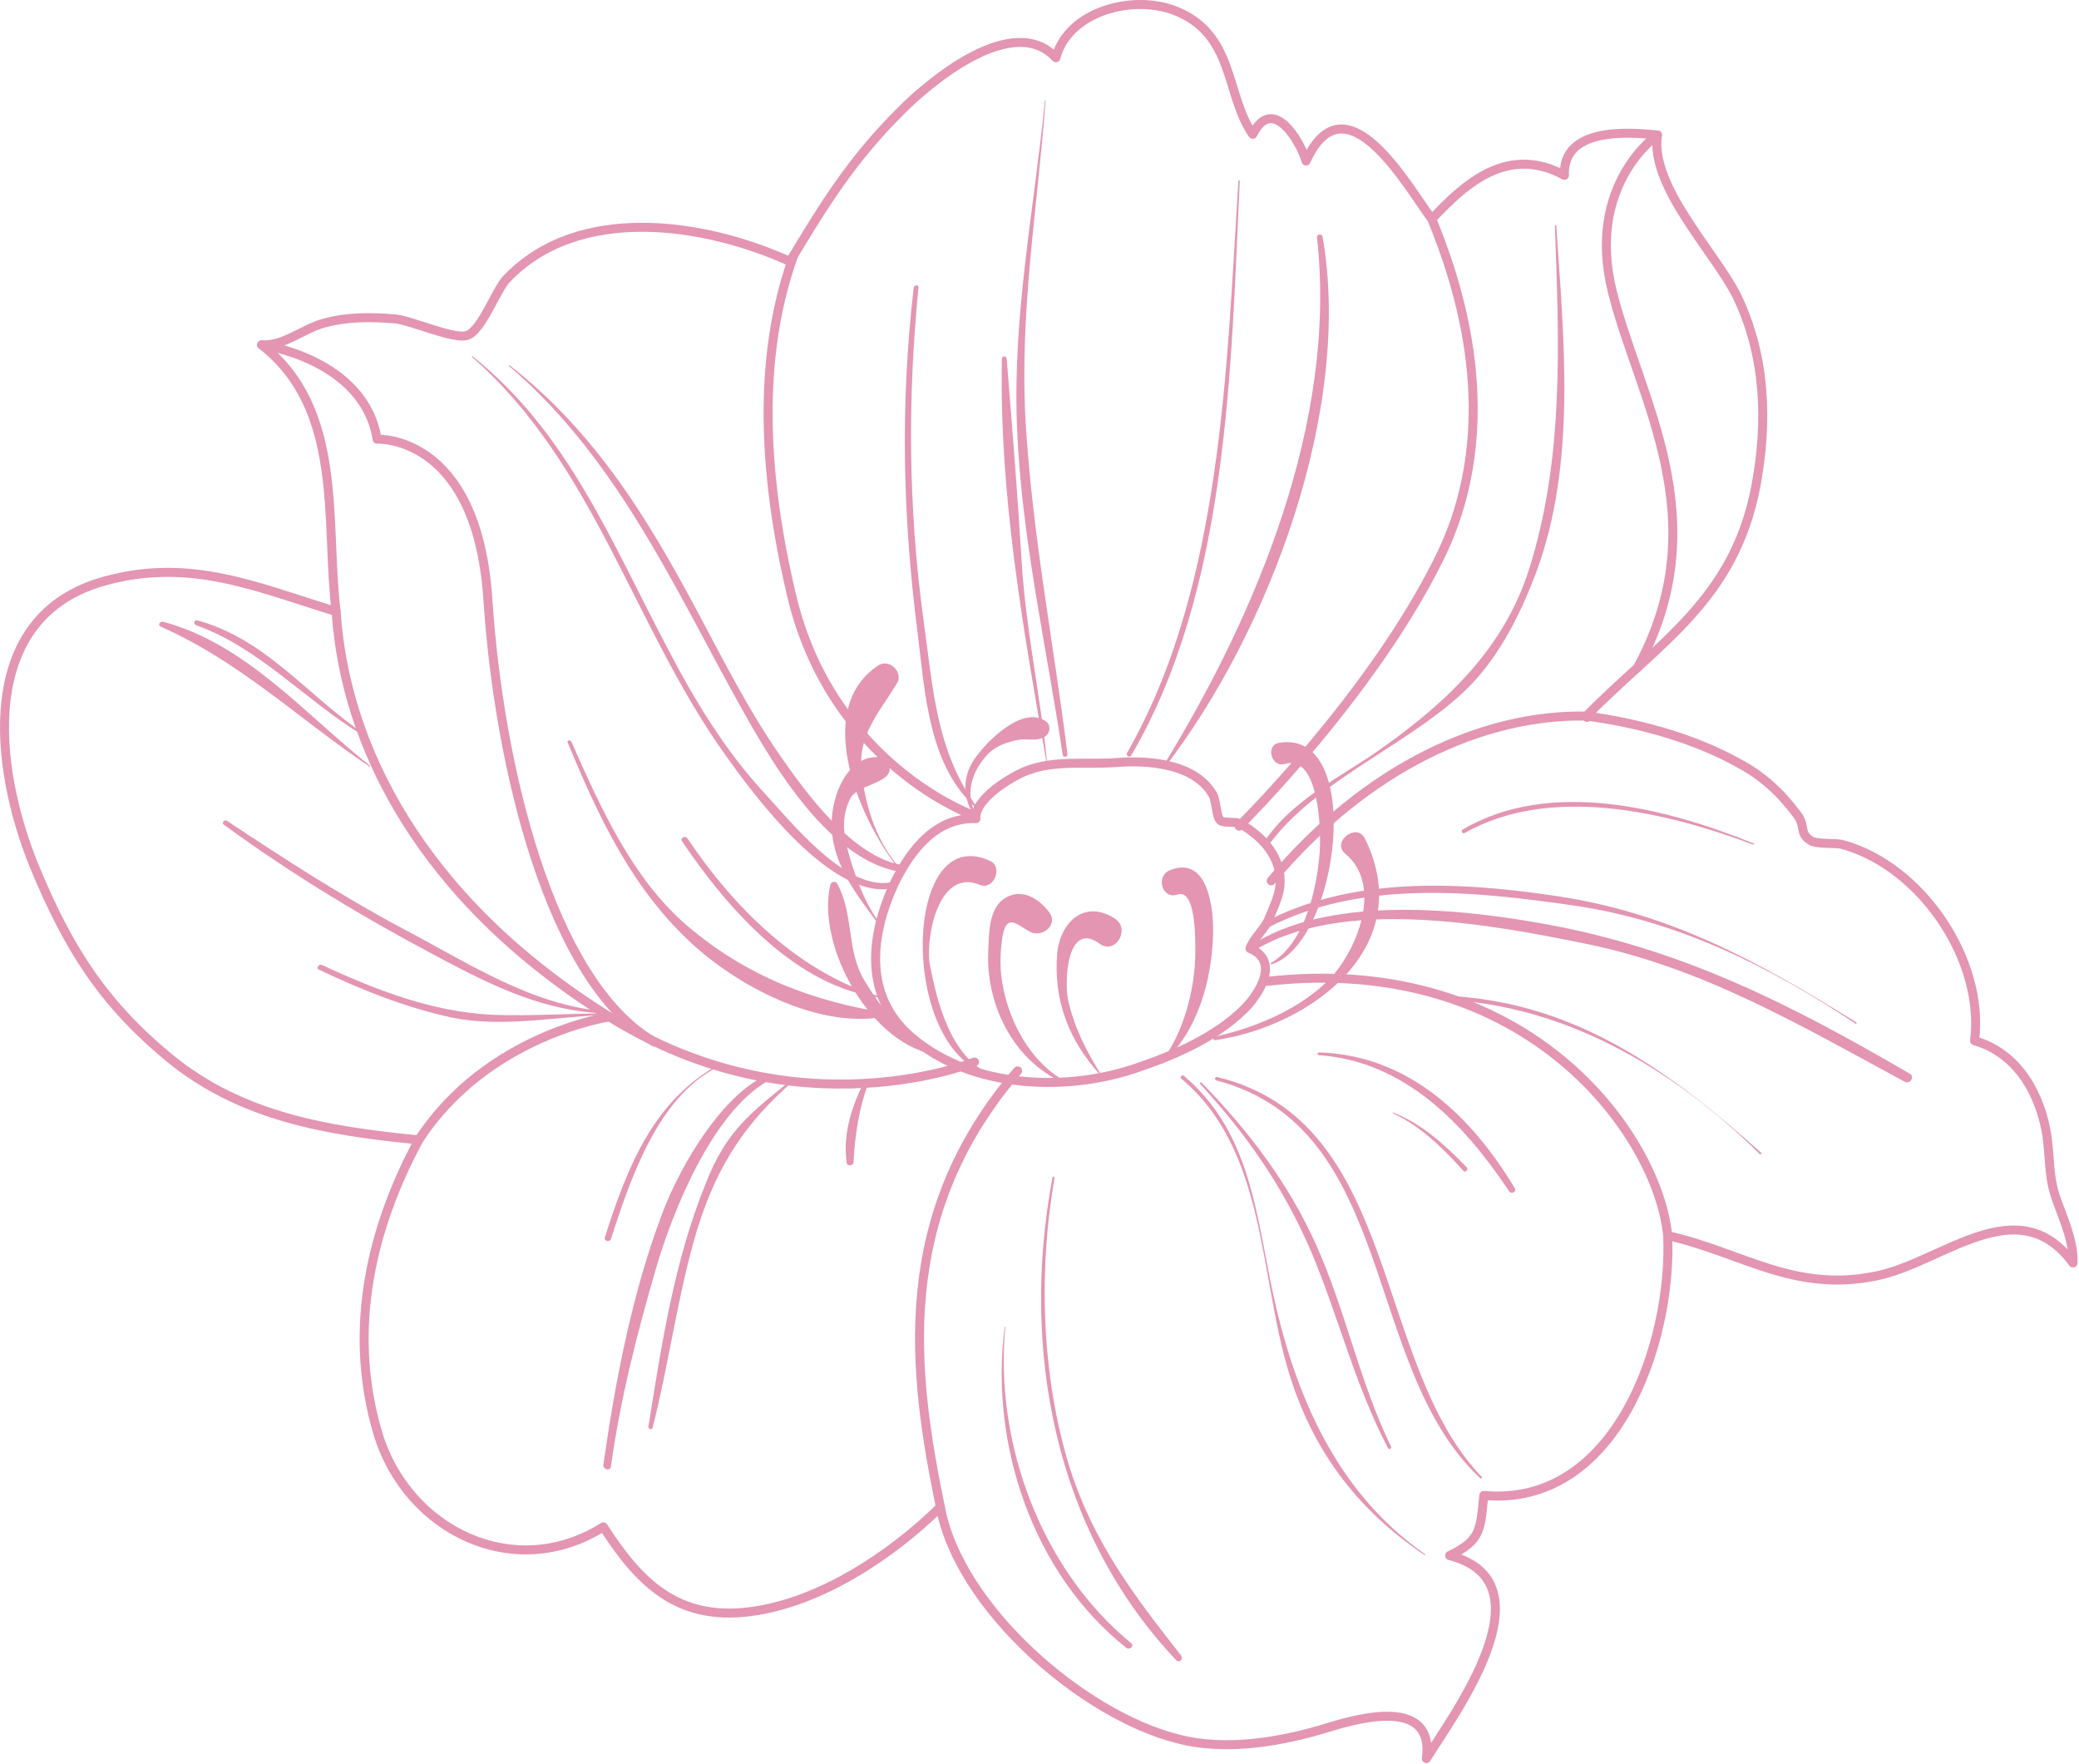 <?xml version="1.0" encoding="UTF-8"?> <svg xmlns="http://www.w3.org/2000/svg" width="924" height="784" viewBox="0 0 924 784" fill="none"><path d="M705.032 318.227C725.994 320.962 751.817 327.341 773.387 339.493C784.02 345.266 791.918 352.861 798.906 362.278C802.551 367.139 799.513 370.177 804.678 373.519C807.108 375.342 815.919 374.43 818.957 375.342C854.197 385.063 882.147 426.988 877.59 462.532C897.033 468.001 907.059 486.836 909.793 505.064C911.312 516.609 910.4 524.204 914.654 534.837C917.995 543.951 921.641 552.457 921.337 561.267C896.729 527.849 863.008 561.267 833.843 567.04C797.083 574.635 773.994 556.407 741.184 549.115C743.31 596.204 718.399 670.028 659.462 664.559C657.943 679.749 658.246 684.61 644.272 691.294C690.145 703.142 645.791 762.383 633.942 781.522C637.588 754.788 605.689 762.991 590.803 767.548C570.144 773.927 545.233 778.484 523.359 772.712C481.131 762.079 426.143 714.383 417.941 669.724C396.371 690.99 364.472 712.256 333.484 716.205C300.977 720.459 283.965 703.142 268.167 678.534C228.673 703.446 180.977 680.357 167.913 636.914C153.938 589.825 165.787 544.255 186.141 506.583C146.04 502.634 107.457 496.558 75.254 470.127C45.482 445.52 30.292 421.216 15.405 385.367C-2.822 341.012 -10.721 273.569 47.001 258.075C84.976 247.746 114.444 261.113 149.381 271.746C144.521 231.948 153.027 181.821 116.267 153.264C126.293 153.872 134.799 145.973 144.217 143.542C154.242 140.808 164.571 140.808 175.508 141.72C182.799 142.327 201.939 151.137 207.711 149.011C214.091 146.884 220.471 128.96 225.028 124.099C257.23 90.074 313.737 99.188 351.105 116.2C366.598 90.377 378.75 70.934 399.713 49.972C413.687 35.693 450.447 5.313 469.283 25.668C474.751 5.01 503.308 -2.585 522.144 4.706C548.878 15.035 544.625 42.377 556.777 59.694C565.587 42.073 577.739 62.428 580.474 71.542C598.094 32.959 626.044 83.694 636.373 97.365C651.867 80.656 670.702 64.554 695.31 77.922C694.399 56.959 722.348 58.478 736.627 59.997C733.285 82.782 761.842 111.643 771.868 131.39C784.627 157.821 785.842 186.986 780.374 216.151C770.652 266.885 737.234 285.417 705.032 318.227ZM705.032 318.227C705.032 319.443 706.247 318.531 705.032 318.227Z" stroke="#E395B2" stroke-width="4" stroke-linecap="round" stroke-linejoin="round"></path><path d="M741.184 549.115C736.931 504.76 679.209 423.038 563.157 436.101" stroke="#E395B2" stroke-width="4" stroke-linecap="round" stroke-linejoin="round"></path><path d="M417.941 669.724C405.789 610.483 396.371 540.913 452.27 475.899" stroke="#E395B2" stroke-width="4" stroke-linecap="round" stroke-linejoin="round"></path><path d="M433.131 471.95C433.131 471.95 354.446 504.153 270.901 451.9C187.053 399.646 153.331 331.291 149.381 271.746" stroke="#E395B2" stroke-width="4" stroke-linecap="round" stroke-linejoin="round"></path><path d="M116.267 153.264C116.267 153.264 161.837 159.34 167.609 195.188C167.609 195.188 211.964 192.758 216.825 266.277C221.686 340.101 244.471 436.405 290.952 463.14" stroke="#E395B2" stroke-width="4" stroke-linecap="round" stroke-linejoin="round"></path><path d="M270.901 451.899C270.901 451.899 216.521 459.798 186.141 506.583" stroke="#E395B2" stroke-width="4" stroke-linecap="round" stroke-linejoin="round"></path><path d="M432.523 362.278C432.523 362.278 369.333 339.797 351.712 264.151C333.788 188.504 342.598 142.023 352.624 113.77" stroke="#E395B2" stroke-width="4" stroke-linecap="round" stroke-linejoin="round"></path><path d="M636.373 97.364C647.613 125.01 669.791 187.897 639.411 248.657C609.335 309.417 550.701 367.139 550.701 367.139" stroke="#E395B2" stroke-width="4" stroke-linecap="round" stroke-linejoin="round"></path><path d="M705.032 318.227C659.765 317.316 607.816 340.404 564.98 391.443" stroke="#E395B2" stroke-width="4" stroke-linecap="round" stroke-linejoin="round"></path><path d="M736.627 59.997C736.627 59.997 704.728 81.871 716.576 129.567C728.424 177.264 763.665 230.733 727.817 296.657" stroke="#E395B2" stroke-width="4" stroke-linecap="round" stroke-linejoin="round"></path><path d="M496.017 338.886C510.6 337.67 530.954 339.493 538.853 352.86C540.676 355.595 540.372 362.886 542.499 364.709C543.41 365.62 548.271 365.316 549.79 365.62C552.22 366.531 554.651 368.05 556.473 369.569C564.676 375.645 570.448 384.759 568.625 395.392C567.714 399.949 565.284 405.114 563.461 409.367C561.334 413.62 556.777 417.57 555.562 421.519C569.537 427.291 558.904 442.785 552.524 448.861C540.372 460.709 522.752 468.608 506.65 474.077C474.447 485.621 432.219 483.798 405.485 461.317C383.611 443.089 386.649 415.747 397.586 392.354C404.877 377.468 416.118 363.19 433.738 363.797C433.131 354.987 449.232 345.265 456.219 342.531C468.675 337.67 482.65 339.797 496.017 338.886Z" stroke="#E395B2" stroke-width="4" stroke-linecap="round" stroke-linejoin="round"></path><path d="M475.055 481.368C457.738 472.861 447.105 452.203 444.979 433.368C444.371 427.595 444.675 421.823 445.586 416.051C447.409 405.418 452.27 411.19 458.042 414.228C463.207 416.658 470.194 411.19 466.549 405.722C461.688 399.038 453.485 394.177 445.89 399.646C439.207 404.506 439.51 416.051 439.207 423.342C438.295 447.95 451.662 473.165 474.751 481.975C475.055 482.279 475.359 481.672 475.055 481.368Z" fill="#E395B2"></path><path d="M489.637 478.026C482.954 467.393 477.485 456.76 474.751 444.608C472.928 436.405 474.144 408.759 488.726 419.392C495.713 424.557 502.701 412.709 495.41 408.152C482.042 399.645 471.409 409.671 469.89 423.342C468.068 444.608 475.055 462.532 489.334 478.026C489.334 478.33 489.637 478.026 489.637 477.722V478.026Z" fill="#E395B2"></path><path d="M516.676 472.558C532.473 457.975 538.549 435.798 539.157 415.139C539.46 404.203 537.03 380.203 520.321 386.582C513.334 389.013 516.372 399.949 523.359 397.519C531.562 394.785 531.258 417.57 531.258 423.038C531.258 439.14 526.093 459.19 516.068 471.95C515.764 472.558 516.372 472.861 516.676 472.558Z" fill="#E395B2"></path><path d="M540.372 462.228C582.904 455.848 630.297 420.608 606.6 372.607C602.955 365.316 591.714 374.126 597.79 379.291C614.803 393.266 603.259 421.823 591.41 434.582C578.347 448.253 557.992 456.76 539.764 460.709C538.549 460.709 539.157 462.532 540.372 462.228Z" fill="#E395B2"></path><path d="M565.284 428.507C595.36 418.785 606.6 324 568.625 330.076C562.246 330.987 564.98 341.316 571.056 339.494C586.55 334.937 587.157 370.177 586.55 378.38C585.334 394.785 580.17 418.785 564.98 427.899C564.676 428.203 564.676 428.811 565.284 428.507Z" fill="#E395B2"></path><path d="M434.65 363.798C428.27 353.469 431.612 342.836 439.51 334.633C443.156 331.291 447.713 329.772 452.27 328.861C456.523 327.949 460.473 329.772 464.422 327.342C466.549 326.127 467.156 322.785 465.333 320.962C455.612 313.063 440.118 327.949 434.65 335.241C427.358 344.051 427.054 355.291 434.346 364.102C434.346 364.102 434.65 364.102 434.65 363.798Z" fill="#E395B2"></path><path d="M390.295 409.367C383.611 399.949 379.054 386.886 376.32 375.949C374.497 368.962 374.497 361.671 377.839 354.987C380.269 349.822 389.687 348.911 393.94 344.962C397.282 341.924 394.548 336.759 390.295 336.455C376.32 335.848 369.636 354.076 369.636 365.62C369.333 382.937 379.966 396.608 389.687 409.671C389.991 409.975 390.599 409.671 390.295 409.367Z" fill="#E395B2"></path><path d="M438.903 476.811C422.498 468.608 416.726 446.127 413.384 429.418C410.953 417.266 417.029 385.367 435.561 393.266C441.637 395.696 445.89 385.367 440.118 382.633C400.928 364.405 399.713 465.874 438.903 477.114C438.903 477.418 439.207 477.114 438.903 476.811Z" fill="#E395B2"></path><path d="M417.333 468.304C402.751 462.532 392.118 448.861 384.219 435.798C376.016 422.127 379.662 406.633 372.067 392.658C371.459 391.443 369.333 391.747 369.029 393.266C362.649 420.608 387.561 465.57 417.333 468.912C417.637 468.912 417.637 468.608 417.333 468.304Z" fill="#E395B2"></path><path d="M400.624 386.582C389.991 375.038 384.826 359.24 383.004 344.05C380.877 327.038 390.295 317.316 398.497 303.949C401.839 299.088 395.459 292.404 390.295 295.746C360.219 315.797 383.004 366.228 400.016 386.886C400.32 387.19 400.928 386.886 400.624 386.582Z" fill="#E395B2"></path><path d="M658.55 656.357C609.638 605.318 622.398 498.381 540.98 478.634C540.068 478.33 539.461 479.849 540.676 480.153C621.183 501.419 605.081 607.749 657.943 656.964C658.246 657.268 658.854 656.66 658.55 656.357Z" fill="#E395B2"></path><path d="M633.335 690.687C592.018 661.826 573.79 615.648 564.372 567.952C557.689 534.23 553.739 501.42 526.093 478.027C525.486 477.419 524.271 478.635 524.878 479.242C562.853 510.837 559.511 566.433 572.879 610.18C583.512 644.813 603.259 670.94 633.031 690.991C633.335 691.295 633.639 690.687 633.335 690.687Z" fill="#E395B2"></path><path d="M533.385 481.672C554.043 504.153 570.144 527.242 582.296 555.192C594.752 584.356 602.043 615.344 616.93 643.597C617.233 644.509 618.752 643.597 618.145 642.686C604.17 613.825 598.094 582.533 585.031 553.369C572.575 525.723 555.258 502.938 533.992 481.064C533.688 480.76 533.081 481.368 533.385 481.672Z" fill="#E395B2"></path><path d="M467.764 523.293C453.485 599.547 468.675 680.661 522.752 737.776C524.271 739.295 526.093 737.168 524.878 735.649C503.916 708.915 486.296 685.826 475.663 653.016C462.903 612.306 461.384 565.521 468.675 523.597C468.675 522.989 468.068 522.686 467.764 523.293Z" fill="#E395B2"></path><path d="M446.498 589.825C439.814 641.774 458.953 699.193 500.574 732.307C502.093 733.522 504.22 731.395 502.701 730.18C462.599 697.37 441.941 640.863 446.802 589.825C446.802 589.521 446.498 589.521 446.498 589.825Z" fill="#E395B2"></path><path d="M586.246 468.912C624.221 471.647 650.651 499.293 670.702 529.369C671.614 530.888 674.348 529.673 673.133 527.85C653.69 495.647 625.74 468.912 586.246 467.697C585.334 467.697 585.334 468.912 586.246 468.912Z" fill="#E395B2"></path><path d="M619.056 494.735C631.512 500.508 641.234 510.229 650.348 520.255C651.259 521.47 652.778 519.647 651.867 518.736C642.449 509.014 632.12 499.596 619.36 494.432C619.056 494.432 618.752 494.735 619.056 494.735Z" fill="#E395B2"></path><path d="M517.891 340.709C563.765 281.164 601.436 181.821 587.765 104.96C587.461 103.745 585.031 104.048 585.334 105.567C594.448 186.986 558.6 272.657 516.979 340.405C516.676 340.709 517.587 341.316 517.891 340.709Z" fill="#E395B2"></path><path d="M550.397 80.352C545.233 162.378 543.106 261.113 500.878 334.633C500.27 335.848 502.093 336.759 502.701 335.848C546.144 261.72 547.056 163.289 551.005 80.352C551.005 80.048 550.397 80.048 550.397 80.352Z" fill="#E395B2"></path><path d="M464.422 44.504C459.561 93.416 450.143 139.29 451.966 188.809C453.789 238.328 465.03 286.632 472.321 335.544C472.625 336.759 474.447 336.456 474.447 335.24C468.371 286.329 458.954 238.328 455.916 188.809C452.878 139.593 461.08 93.112 464.726 44.504H464.422Z" fill="#E395B2"></path><path d="M465.333 338.278C462.295 308.506 455.916 279.645 454.093 249.873C452.27 219.796 449.84 189.416 447.409 159.34C447.409 158.125 445.283 158.125 445.283 159.34C444.068 219.796 454.701 279.037 465.03 338.278C465.03 338.582 465.333 338.582 465.333 338.278Z" fill="#E395B2"></path><path d="M434.65 359.241C415.814 334.026 414.599 304.861 410.346 274.785C403.662 225.265 403.358 177.265 408.219 127.745C408.523 126.53 406.396 126.53 406.092 127.745C400.016 180.607 401.232 229.822 407.915 282.076C411.257 308.81 412.776 340.709 434.346 359.545C434.346 359.849 434.65 359.545 434.65 359.241Z" fill="#E395B2"></path><path d="M691.057 100.1C692.88 151.442 695.31 203.695 679.512 253.215C668.576 287.544 643.968 311.241 615.411 331.595C596.575 345.266 574.701 354.684 561.638 374.431C560.727 375.646 562.853 376.861 563.765 375.646C584.119 347.697 623.309 332.203 649.132 308.81C665.234 294.228 675.259 274.177 682.854 254.126C700.778 205.518 695.006 150.53 691.664 100.1H691.057Z" fill="#E395B2"></path><path d="M209.838 158.732C263.61 205.518 281.231 277.214 321.332 334.025C335.003 353.468 370.548 401.772 398.194 394.481C399.713 393.874 399.105 391.443 397.586 391.747C376.928 397.519 351.712 365.316 339.56 352.253C321.94 333.114 308.573 310.936 296.724 288.151C271.813 241.062 252.673 192.454 210.141 158.429C209.838 158.125 209.534 158.429 209.838 158.732Z" fill="#E395B2"></path><path d="M226.243 162.682C269.079 199.138 293.99 248.961 320.117 297.569C335.915 326.126 363.257 381.418 400.32 387.494C402.143 387.798 403.054 384.76 401.232 384.456C379.054 381.114 358.092 352.253 346.548 335.544C332.573 315.493 321.332 293.012 309.788 271.442C287.61 229.822 264.218 191.847 226.547 162.378C226.243 162.378 225.939 162.682 226.243 162.682Z" fill="#E395B2"></path><path d="M395.459 450.381C361.434 445.216 331.965 433.976 305.535 411.494C280.927 390.532 266.648 358.329 253.889 329.468C253.281 328.557 251.762 329.165 252.37 330.076C266.041 363.19 281.231 395.697 308.573 420.305C329.839 439.444 366.295 458.28 395.459 451.292C395.763 450.988 395.763 450.381 395.459 450.381Z" fill="#E395B2"></path><path d="M391.814 443.09C355.358 432.761 325.889 402.988 305.535 372.608C304.623 371.089 302.193 372.304 303.104 373.823C323.155 403.596 353.839 438.837 391.51 443.394C391.814 443.697 391.814 443.09 391.814 443.09Z" fill="#E395B2"></path><path d="M269.079 449.469C235.661 446.735 207.103 427.292 177.939 412.102C151.204 397.823 125.989 381.418 100.773 364.709C99.558 364.102 98.343 365.924 99.558 366.532C130.242 389.013 162.749 408.456 196.167 426.077C219.559 438.533 242.344 449.469 269.079 450.381C269.686 450.381 269.686 449.469 269.079 449.469Z" fill="#E395B2"></path><path d="M269.079 450.381C252.37 450.381 235.964 451.596 219.255 450.989C192.217 449.773 167.306 440.052 143.002 428.811C141.786 428.204 140.267 430.33 141.786 430.938C160.926 440.052 180.065 447.647 200.724 452.204C223.205 456.761 246.597 451.9 269.079 450.989C269.382 450.989 269.382 450.381 269.079 450.381Z" fill="#E395B2"></path><path d="M164.571 340.405C135.407 317.316 109.584 286.329 72.52 276.303C71.001 276 70.09 277.822 71.305 278.43C106.546 293.924 132.672 319.443 164.268 340.709C164.268 341.013 164.571 340.405 164.571 340.405Z" fill="#E395B2"></path><path d="M161.837 326.127C136.622 309.114 118.09 283.899 87.71 275.696C86.191 275.392 85.887 277.215 87.102 277.823C115.356 287.848 136.014 311.544 161.23 326.734C161.837 327.038 162.141 326.431 161.837 326.127Z" fill="#E395B2"></path><path d="M340.168 478.026C320.421 487.444 303.104 517.216 295.205 536.963C281.231 573.116 273.636 612.61 268.167 650.888C267.863 653.015 271.205 653.926 271.509 651.8C275.762 621.42 283.053 592.862 291.56 563.698C298.851 538.482 316.775 493.824 341.687 480.153C343.206 479.241 341.687 477.115 340.168 478.026Z" fill="#E395B2"></path><path d="M352.624 479.242C334.092 494.128 322.851 502.331 313.737 525.723C299.762 560.053 293.99 597.42 288.218 633.876C287.914 635.091 289.737 635.699 290.041 634.484C297.028 607.142 300.674 579.192 308.269 551.85C316.775 521.47 329.231 500.508 353.231 479.85C353.535 479.546 352.928 478.938 352.624 479.242Z" fill="#E395B2"></path><path d="M318.294 473.773C289.737 490.178 278.496 519.647 268.775 550.027C268.471 551.546 270.901 552.154 271.509 550.635C280.015 524.508 292.167 487.748 318.598 474.381C319.206 474.077 318.902 473.469 318.294 473.773Z" fill="#E395B2"></path><path d="M384.219 480.457C378.447 491.697 374.497 504.153 376.32 516.913C376.624 518.432 379.358 518.128 379.358 516.305C379.966 504.457 381.788 492.305 386.042 481.064C386.345 480.153 384.523 479.242 384.219 480.457Z" fill="#E395B2"></path><path d="M556.473 423.039C595.664 398.127 663.107 410.887 704.728 419.393C756.981 430.026 800.425 455.849 846.602 480.761C849.033 481.976 851.159 478.33 848.729 477.115C794.956 445.824 746.652 421.216 684.677 410.279C647.006 403.595 589.284 397.823 555.258 420.608C554.043 421.52 555.258 423.95 556.473 423.039Z" fill="#E395B2"></path><path d="M825.033 454.33C780.982 426.988 741.488 405.115 689.234 397.824C647.31 391.748 600.828 389.621 562.246 409.672C560.727 410.583 562.246 413.014 563.765 412.102C605.385 390.836 654.905 396.001 699.259 402.381C745.437 409.064 786.45 429.419 824.729 454.938C825.033 455.242 825.337 454.634 825.033 454.33Z" fill="#E395B2"></path><path d="M782.804 512.356C743.007 476.812 702.298 446.736 647.31 442.786C646.095 442.786 646.095 444.609 647.31 444.609C699.26 448.558 745.741 476.812 782.197 512.964C782.501 512.964 783.108 512.66 782.804 512.356Z" fill="#E395B2"></path><path d="M779.159 374.734C739.969 358.937 688.93 345.873 650.044 368.658C649.132 369.266 650.044 370.785 650.955 370.177C689.234 348.608 740.272 360.76 779.159 375.342C779.463 375.646 779.766 374.734 779.159 374.734Z" fill="#E395B2"></path></svg> 